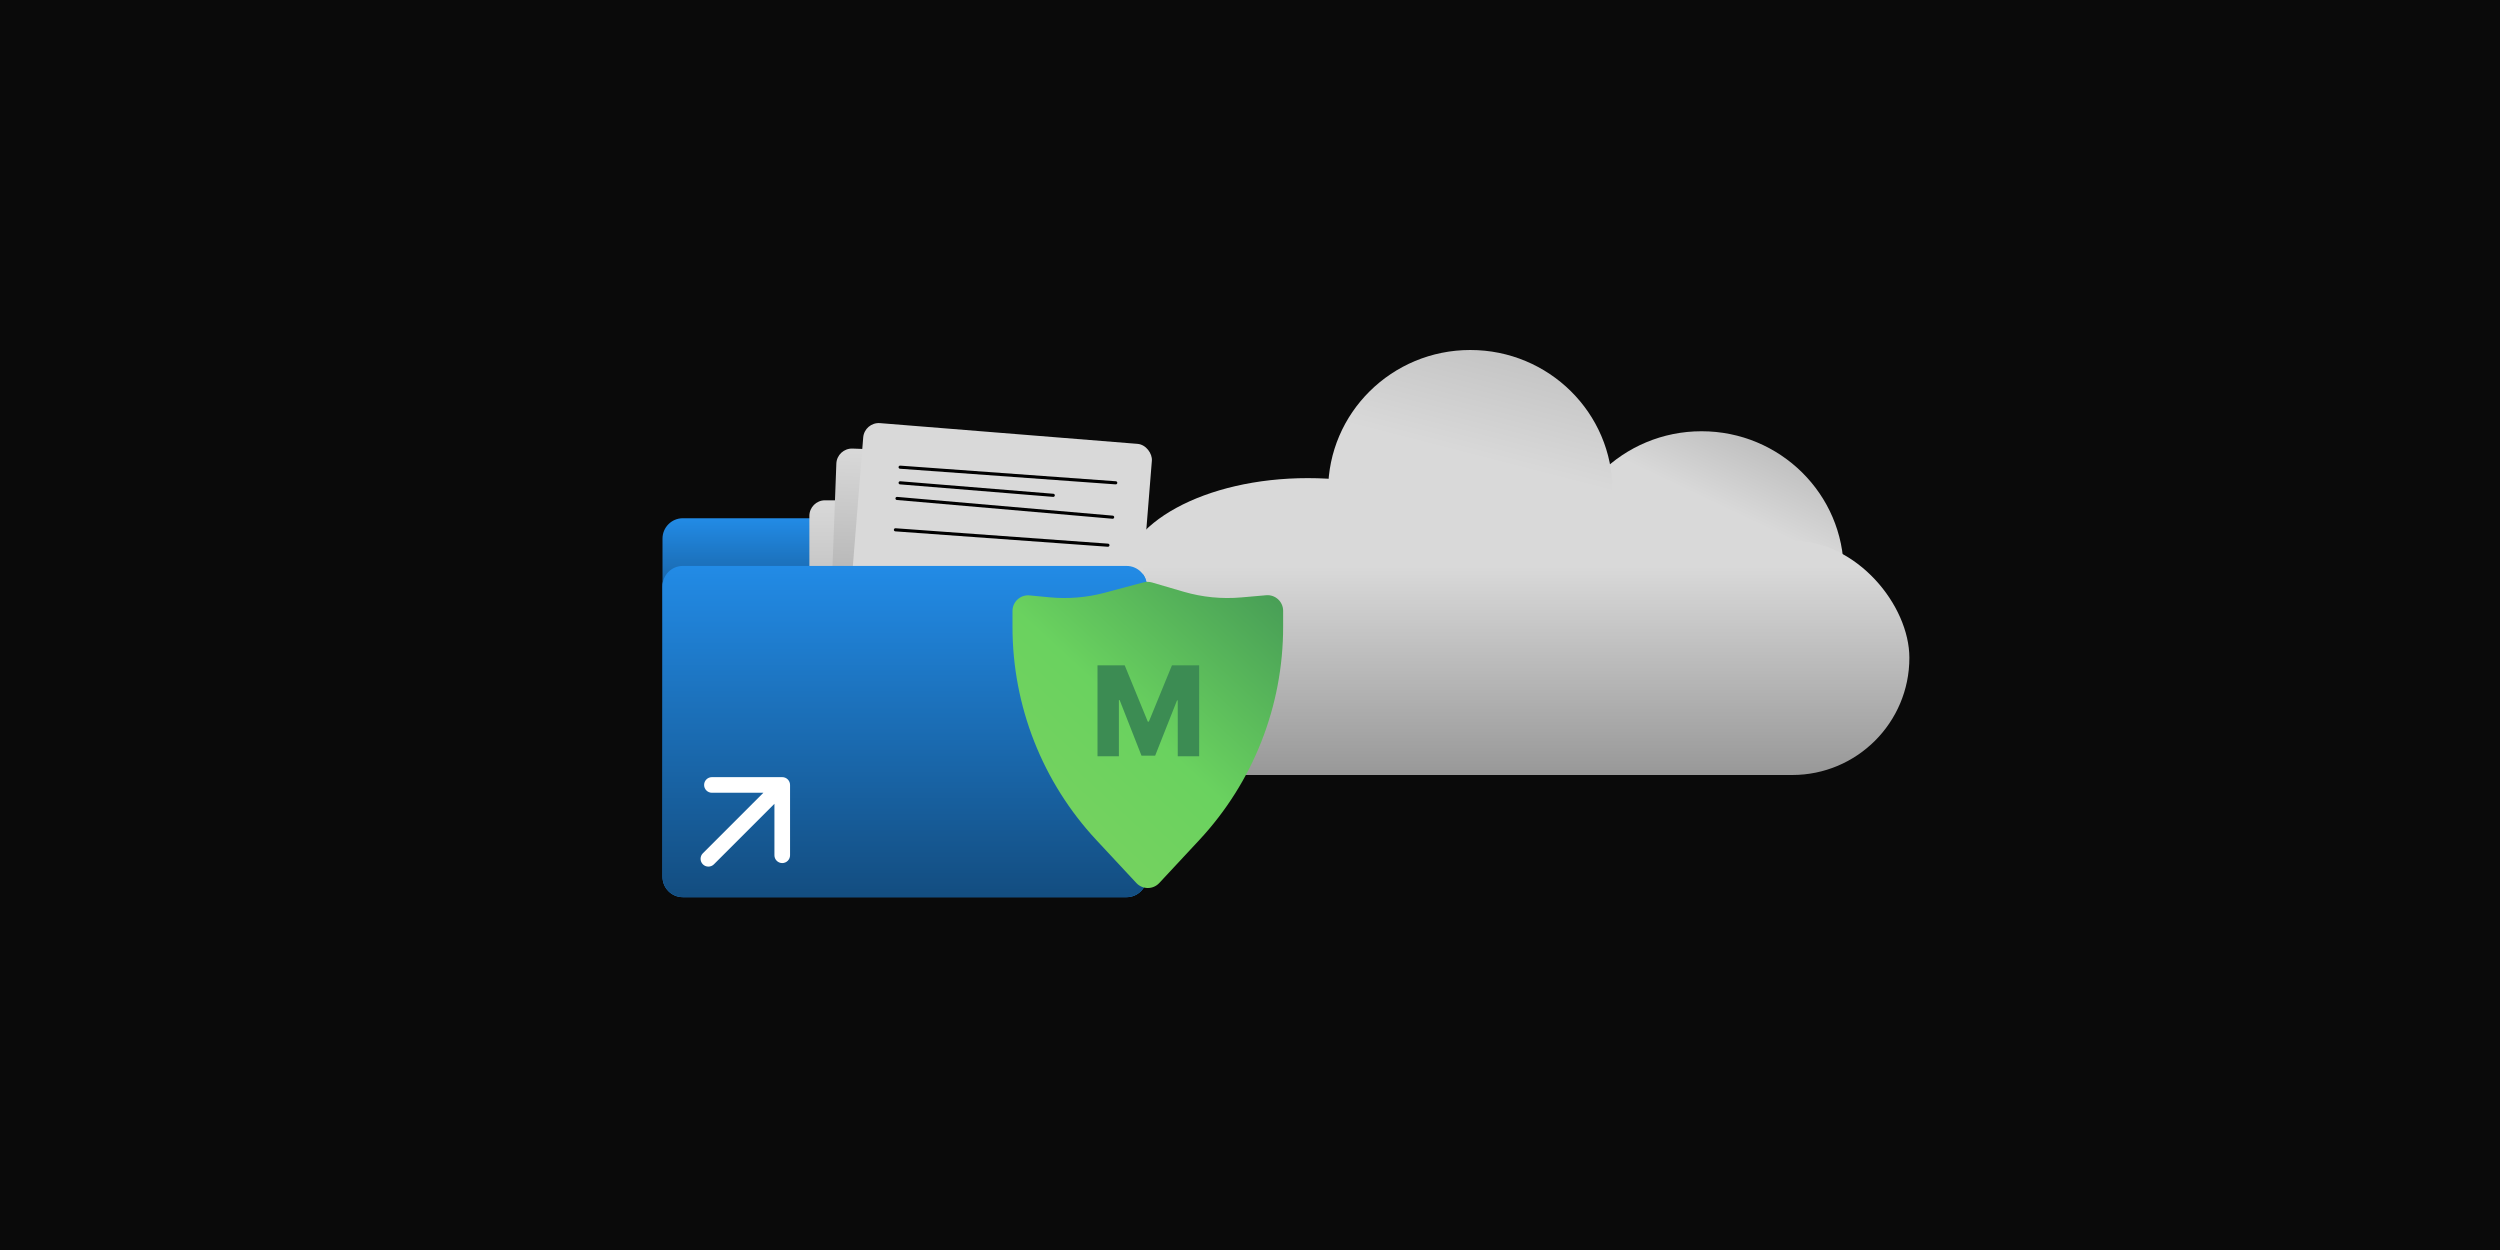 <svg width="800" height="400" viewBox="0 0 800 400" fill="none" xmlns="http://www.w3.org/2000/svg">
<rect width="800" height="400" fill="#0A0A0A"/>
<ellipse cx="544.5" cy="183" rx="45.5" ry="45" fill="url(#paint0_linear_214_60)"/>
<ellipse cx="470.5" cy="157" rx="45.5" ry="45" fill="url(#paint1_linear_214_60)"/>
<ellipse cx="418.5" cy="185.5" rx="59.5" ry="32.5" fill="#D9D9D9"/>
<rect x="344" y="173" width="267" height="75" rx="37.5" fill="url(#paint2_linear_214_60)"/>
<g clip-path="url(#clip0_214_60)">
<path d="M360.487 181.047H218.513C214.916 181.047 212 183.966 212 187.567V280.577C212 284.178 214.916 287.097 218.513 287.097H360.487C364.084 287.097 367 284.178 367 280.577V187.567C367 183.966 364.084 181.047 360.487 181.047Z" fill="#228BE6"/>
<path d="M212 172.355C212 168.754 214.916 165.835 218.513 165.835H280.165V268.408C280.165 272.008 277.249 274.927 273.653 274.927H218.513C214.916 274.927 212 272.008 212 268.408V172.355Z" fill="url(#paint3_linear_214_60)"/>
<path d="M278.139 166.826C278.998 165.53 280.898 165.53 281.757 166.826L292.188 182.562C293.145 184.007 292.11 185.937 290.379 185.937H269.518C267.786 185.937 266.751 184.007 267.709 182.562L278.139 166.826Z" fill="#228BE6"/>
</g>
<rect x="259" y="160.097" width="93" height="122" rx="5" fill="url(#paint4_linear_214_60)"/>
<rect x="267.819" y="143.357" width="92.672" height="121.388" rx="5" transform="rotate(2.145 267.819 143.357)" fill="url(#paint5_linear_214_60)"/>
<rect x="276.626" y="135" width="92.672" height="121.388" rx="5" transform="rotate(4.603 276.626 135)" fill="#D9D9D9"/>
<path d="M360.487 181.097H218.513C214.916 181.097 212 184.014 212 187.613V280.58C212 284.179 214.916 287.097 218.513 287.097H360.487C364.084 287.097 367 284.179 367 280.58V187.613C367 184.014 364.084 181.097 360.487 181.097Z" fill="url(#paint6_linear_214_60)"/>
<path d="M224.916 273.049C223.94 274.025 223.94 275.608 224.916 276.584C225.892 277.56 227.475 277.56 228.451 276.584L224.916 273.049ZM252.816 251.184C252.816 249.803 251.697 248.684 250.316 248.684H227.816C226.435 248.684 225.316 249.803 225.316 251.184C225.316 252.564 226.435 253.684 227.816 253.684H247.816V273.684C247.816 275.064 248.935 276.184 250.316 276.184C251.697 276.184 252.816 275.064 252.816 273.684V251.184ZM226.684 274.816L228.451 276.584L252.084 252.951L250.316 251.184L248.548 249.416L224.916 273.049L226.684 274.816Z" fill="white"/>
<path d="M288.036 149.501L357.036 154.501" stroke="black" stroke-linecap="round"/>
<path d="M288.041 154.502L337.041 158.502" stroke="black" stroke-linecap="round"/>
<path d="M287.043 159.502L356.043 165.502" stroke="black" stroke-linecap="round"/>
<line x1="286.535" y1="169.537" x2="354.537" y2="174.465" stroke="black" stroke-linecap="round"/>
<path d="M370.96 282.571C368.983 284.694 365.619 284.694 363.642 282.571L350.817 268.798C333.582 250.29 324 225.939 324 200.649V195.504C324 192.553 326.542 190.244 329.479 190.527L335.836 191.138C341.765 191.708 347.749 191.214 353.504 189.679L365.95 186.36C366.834 186.125 367.765 186.136 368.643 186.393L378.766 189.355C384.737 191.103 390.982 191.721 397.18 191.177L405.166 190.477C408.088 190.221 410.603 192.524 410.603 195.458L410.603 200.649C410.603 225.939 401.02 250.29 383.786 268.798L370.96 282.571Z" fill="url(#paint7_linear_214_60)"/>
<path d="M351.202 212.909H359.909L367.295 230.92H367.636L375.023 212.909H383.73V242H376.884V224.131H376.642L369.653 241.815H365.278L358.29 224.031H358.048V242H351.202V212.909Z" fill="#3C8C53"/>
<defs>
<linearGradient id="paint0_linear_214_60" x1="572.5" y1="172.5" x2="613" y2="87.5" gradientUnits="userSpaceOnUse">
<stop stop-color="#D9D9D9"/>
<stop offset="1" stop-color="#737373"/>
</linearGradient>
<linearGradient id="paint1_linear_214_60" x1="463.5" y1="171.5" x2="491" y2="64.5" gradientUnits="userSpaceOnUse">
<stop offset="0.24" stop-color="#D9D9D9"/>
<stop offset="1" stop-color="#A7A7A7"/>
</linearGradient>
<linearGradient id="paint2_linear_214_60" x1="478" y1="173" x2="478" y2="248" gradientUnits="userSpaceOnUse">
<stop offset="0.111" stop-color="#D9D9D9"/>
<stop offset="1" stop-color="#989898"/>
</linearGradient>
<linearGradient id="paint3_linear_214_60" x1="246.083" y1="165.835" x2="246.083" y2="274.927" gradientUnits="userSpaceOnUse">
<stop stop-color="#228BE6"/>
<stop offset="0.327" stop-color="#134D80"/>
</linearGradient>
<linearGradient id="paint4_linear_214_60" x1="305.5" y1="160.097" x2="305.5" y2="282.097" gradientUnits="userSpaceOnUse">
<stop stop-color="#D9D9D9"/>
<stop offset="1" stop-color="#737373"/>
</linearGradient>
<linearGradient id="paint5_linear_214_60" x1="314.156" y1="143.357" x2="314.156" y2="264.745" gradientUnits="userSpaceOnUse">
<stop stop-color="#D9D9D9"/>
<stop offset="1" stop-color="#737373"/>
</linearGradient>
<linearGradient id="paint6_linear_214_60" x1="289.5" y1="181.097" x2="289.5" y2="287.097" gradientUnits="userSpaceOnUse">
<stop stop-color="#228BE6"/>
<stop offset="1" stop-color="#134D80"/>
</linearGradient>
<linearGradient id="paint7_linear_214_60" x1="315.5" y1="293.5" x2="424" y2="176" gradientUnits="userSpaceOnUse">
<stop stop-color="#7FD25F"/>
<stop offset="0.491" stop-color="#6AD25F"/>
<stop offset="1" stop-color="#3C8C53"/>
</linearGradient>
<clipPath id="clip0_214_60">
<rect width="155" height="123" fill="white" transform="translate(212 164.097)"/>
</clipPath>
</defs>
</svg>
